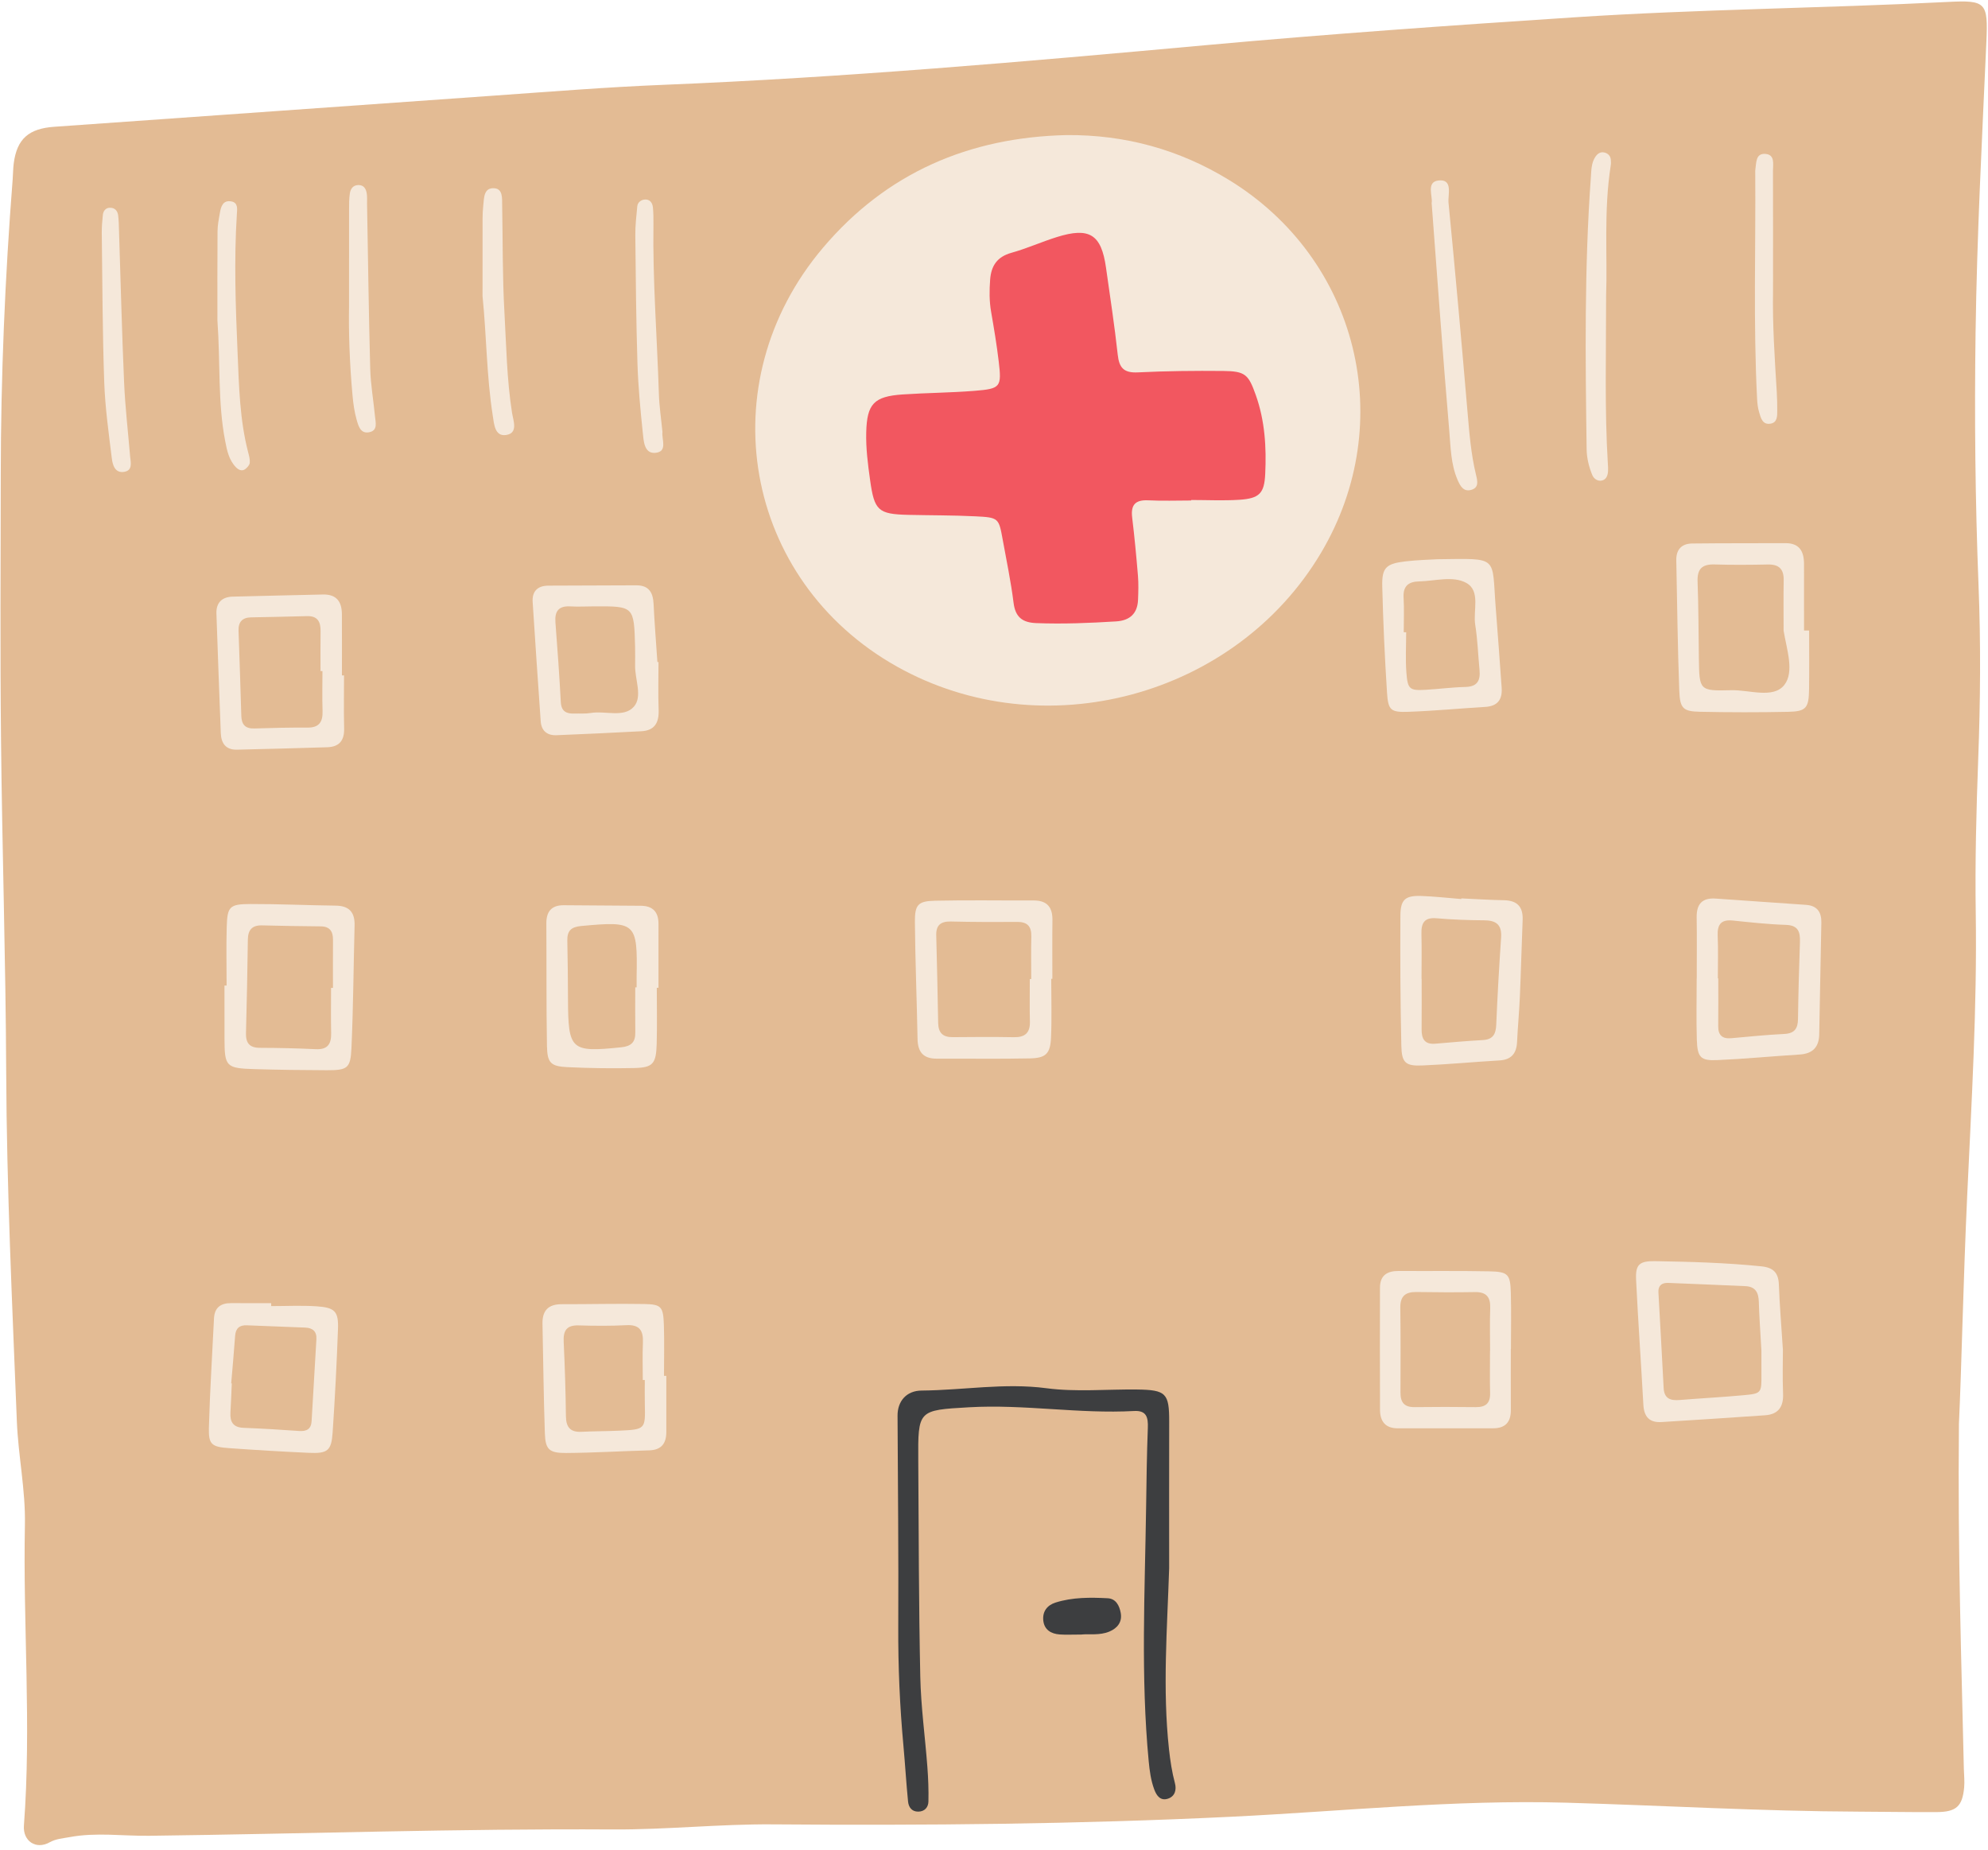 <?xml version="1.0" encoding="UTF-8" standalone="no"?><svg xmlns="http://www.w3.org/2000/svg" xmlns:xlink="http://www.w3.org/1999/xlink" fill="#000000" height="1131.3" preserveAspectRatio="xMidYMid meet" version="1" viewBox="-0.3 -0.9 1216.0 1131.3" width="1216" zoomAndPan="magnify"><g><g id="change1_1"><path d="M 1197.922 869.91 C 1197.141 951.555 1199.531 1016.199 1200.93 1080.871 C 1201.02 1084.668 1201.469 1088.5 1201.109 1092.27 C 1200.031 1103.762 1196.309 1107.191 1184.398 1107.281 C 1168.629 1107.391 1152.871 1107.059 1137.109 1107.012 C 1077.301 1106.789 1017.609 1103.262 957.855 1101.539 C 889.324 1099.57 821.059 1106.82 752.676 1110.141 C 659.281 1114.668 565.828 1115.52 472.328 1114.789 C 439.766 1114.539 407.234 1118.09 374.59 1117.898 C 280.055 1117.328 185.562 1120.602 91.043 1121.77 C 74.777 1121.98 58.477 1119.539 42.23 1122.602 C 38.027 1123.391 34.023 1123.559 29.918 1125.828 C 21.66 1130.41 13.609 1124.969 14.328 1115.488 C 18.98 1054.18 13.707 992.859 14.938 931.555 C 15.363 910.273 10.836 889.375 10.004 868.203 C 7.215 797.062 3.781 725.961 3.488 654.727 C 3.207 586.793 1.02 518.867 0.312 450.934 C -0.25 397.133 0.105 343.316 0.16 289.512 C 0.223 229.172 2.738 168.926 7.449 108.77 C 7.703 105.52 7.684 102.238 8.102 99.012 C 10.062 83.871 17.414 77.711 32.934 76.629 C 122.898 70.352 212.852 63.82 302.812 57.512 C 336.969 55.109 371.117 52.359 405.316 50.98 C 516.129 46.512 626.547 36.801 736.938 26.75 C 812.156 19.91 887.465 14.609 962.836 9.68 C 1038.809 4.711 1114.879 4.16 1190.852 0.301 C 1214.578 -0.91 1215.781 0.488 1214.699 24.781 C 1212.07 83.961 1208.922 143.113 1208.102 202.359 C 1207.379 254.008 1207.879 305.629 1209.922 357.238 C 1211.32 392.562 1211.051 427.91 1209.719 463.215 C 1208.539 494.73 1207.738 526.254 1208.211 557.77 C 1209.059 615.426 1205.629 672.891 1202.969 730.441 C 1200.559 782.535 1199.551 834.723 1197.922 869.91" fill="#e3bb94"/></g><g id="change2_1"><path d="M 652.125 81.711 C 687.898 81.43 721.043 90.539 751.434 109.148 C 830.465 157.543 855.062 257.273 807.828 337.02 C 755.547 425.281 637.84 456.918 548.359 406.754 C 454.461 354.109 432.891 233.512 503.105 150.609 C 541.926 104.77 592.461 83.051 652.125 81.711" fill="#f5e8da"/></g><g id="change3_1"><path d="M 728.277 305.176 C 719.582 305.176 710.863 305.52 702.191 305.074 C 694.336 304.672 691.262 307.645 692.211 315.535 C 693.641 327.395 694.77 339.301 695.754 351.207 C 696.152 356.062 695.996 360.988 695.805 365.867 C 695.473 374.379 690.742 378.602 682.379 379.117 C 666.102 380.125 649.828 380.797 633.5 380.156 C 625.082 379.824 620.762 376.523 619.664 367.715 C 618.055 354.801 615.363 342.02 613.039 329.195 C 610.613 315.84 610.578 315.551 596.172 314.848 C 582.605 314.184 569.008 314.277 555.422 313.969 C 536.766 313.547 534.516 311.344 531.91 292.672 C 530.555 282.969 529.289 273.297 529.547 263.465 C 530 246.137 534.188 241.512 551.867 240.32 C 566.508 239.34 581.219 239.281 595.84 238.113 C 611.742 236.84 612.438 235.812 610.602 220.27 C 609.391 210.02 607.68 199.824 605.914 189.652 C 604.785 183.148 604.855 176.68 605.332 170.16 C 605.949 161.707 609.582 156.145 618.344 153.703 C 627.738 151.086 636.727 147.027 646.047 144.105 C 666.078 137.816 673.348 142.41 676.207 162.777 C 678.699 180.52 681.453 198.238 683.387 216.039 C 684.27 224.18 687.246 227.25 695.723 226.828 C 713.086 225.969 730.504 225.797 747.891 225.961 C 761.465 226.086 763.363 228.16 767.824 240.688 C 773.406 256.375 774.371 272.559 773.598 288.934 C 773.035 300.812 770.078 303.961 757.617 304.75 C 747.875 305.367 738.062 304.871 728.281 304.871 C 728.277 304.973 728.277 305.074 728.277 305.176" fill="#f25760"/></g><g id="change4_1"><path d="M 714.836 958.148 C 713.652 995.059 710.73 1032.031 714.742 1068.898 C 715.512 1075.941 716.566 1082.828 718.387 1089.668 C 719.43 1093.602 718.434 1097.66 714.105 1099.078 C 709.504 1100.578 707.145 1097.27 705.734 1093.48 C 703.637 1087.852 702.871 1081.98 702.305 1075.98 C 697.418 1024.43 699.984 972.828 700.734 921.242 C 700.969 904.945 701.168 888.641 701.793 872.359 C 702.035 865.98 701.074 861.57 693.398 861.996 C 659.699 863.863 626.184 857.773 592.461 859.719 C 561.262 861.52 561.176 861.297 561.379 892.516 C 561.664 936.523 561.676 980.535 562.613 1024.531 C 563.008 1042.949 565.57 1061.309 566.953 1079.719 C 567.48 1086.738 567.754 1093.809 567.59 1100.852 C 567.508 1104.301 565.324 1106.969 561.367 1107 C 557.34 1107.031 555.465 1104.211 555.129 1100.828 C 554.004 1089.5 553.348 1078.121 552.305 1066.77 C 550.066 1042.418 549.016 1018.051 549.137 993.566 C 549.355 950.652 548.91 907.734 548.703 864.816 C 548.66 856.176 553.992 849.57 563.414 849.496 C 588.855 849.285 614.066 844.684 639.797 848.07 C 657.969 850.465 676.684 848.629 695.156 848.855 C 712.992 849.078 714.898 851.184 714.855 868.527 C 714.781 898.398 714.836 928.273 714.836 958.148" fill="#3d3e40"/></g><g id="change2_2"><path d="M 1090.68 384.816 C 1090.68 374.539 1090.539 364.258 1090.73 353.98 C 1090.852 347.168 1087.91 344.168 1081.02 344.316 C 1070.191 344.551 1059.352 344.629 1048.52 344.293 C 1040.949 344.062 1037.77 346.895 1038.059 354.707 C 1038.641 370.402 1038.621 386.121 1038.852 401.832 C 1039.129 421.309 1039.141 421.715 1058.59 421.195 C 1069.711 420.898 1084.262 426.562 1091.07 418.035 C 1097.43 410.059 1092.539 396.129 1090.68 384.816 Z M 1106.289 384.676 C 1106.289 396.617 1106.398 408.562 1106.25 420.504 C 1106.102 432.129 1104.5 434.195 1093.41 434.418 C 1075.469 434.781 1057.52 434.77 1039.59 434.387 C 1029.32 434.172 1027.281 432.453 1026.871 421.68 C 1025.852 395.07 1025.609 368.43 1025.039 341.805 C 1024.898 335.094 1028.34 331.543 1034.828 331.473 C 1053.852 331.266 1072.879 331.328 1091.898 331.27 C 1100.461 331.246 1103.148 336.422 1103.16 343.949 C 1103.18 357.523 1103.172 371.105 1103.172 384.68 C 1104.211 384.68 1105.25 384.68 1106.289 384.676" fill="#f5e8da"/></g><g id="change2_3"><path d="M 1077.102 825.062 C 1076.41 812.594 1075.75 803.934 1075.52 795.262 C 1075.371 789.555 1073.469 785.895 1067.23 785.637 C 1051.52 784.98 1035.801 784.25 1020.078 783.66 C 1016.32 783.52 1013.871 785.184 1014.102 789.41 C 1015.18 808.906 1016.309 828.398 1017.301 847.898 C 1017.641 854.566 1021.559 855.727 1027.191 855.266 C 1040.16 854.207 1053.16 853.551 1066.121 852.344 C 1077.238 851.309 1077.199 851.074 1077.109 839.172 C 1077.059 833.207 1077.102 827.238 1077.102 825.062 Z M 1090.25 824.613 C 1090.25 830.883 1089.949 841.215 1090.352 851.52 C 1090.66 859.531 1087.32 864.039 1079.43 864.605 C 1058.32 866.117 1037.191 867.414 1016.059 868.754 C 1008.59 869.227 1005.301 865.527 1004.898 858.148 C 1003.512 832.672 1001.672 807.215 1000.449 781.73 C 1000 772.527 1002.359 770.207 1011.969 770.363 C 1033.68 770.715 1055.391 771.316 1077.039 773.523 C 1084.41 774.273 1087.531 777.43 1087.789 784.773 C 1088.199 796.711 1089.23 808.625 1090.25 824.613" fill="#f5e8da"/></g><g id="change2_4"><path d="M 629.605 597.832 C 629.895 597.832 630.184 597.832 630.473 597.832 C 630.473 589.168 630.312 580.496 630.527 571.84 C 630.68 565.754 628.246 562.875 621.992 562.91 C 608.445 562.988 594.898 562.98 581.359 562.652 C 575.234 562.508 572.219 564.777 572.371 571.031 C 572.809 588.902 573.254 606.773 573.547 624.648 C 573.648 630.715 576.387 633.438 582.477 633.371 C 594.934 633.238 607.398 633.184 619.855 633.402 C 626.652 633.52 629.84 630.793 629.66 623.836 C 629.441 615.172 629.605 606.5 629.605 597.832 Z M 642.707 597.691 C 642.707 609.637 643.102 621.598 642.586 633.52 C 642.156 643.43 639.488 646.152 629.711 646.359 C 610.715 646.766 591.707 646.441 572.703 646.527 C 564.52 646.562 561.086 642.527 560.938 634.508 C 560.5 610.621 559.516 586.746 559.316 562.863 C 559.23 552.32 561.297 550.164 571.59 549.934 C 591.668 549.484 611.766 549.859 631.852 549.777 C 640.102 549.746 643.562 553.812 643.445 561.859 C 643.273 573.801 643.402 585.746 643.402 597.691 C 643.172 597.691 642.938 597.691 642.707 597.691" fill="#f5e8da"/></g><g id="change2_5"><path d="M 202.195 603.227 C 202.586 603.23 202.977 603.23 203.363 603.23 C 203.363 593.453 203.316 583.676 203.383 573.902 C 203.418 568.773 201.531 565.68 195.906 565.621 C 183.957 565.504 172.004 565.332 160.059 565.02 C 153.824 564.855 151.375 567.801 151.301 573.859 C 151.062 592.871 150.656 611.883 150.16 630.891 C 150.004 636.922 152.277 639.879 158.641 639.895 C 170.047 639.926 181.461 640.184 192.852 640.73 C 200.121 641.078 202.398 637.566 202.25 630.926 C 202.043 621.699 202.195 612.461 202.195 603.227 Z M 138.305 601.801 C 138.305 589.844 138.031 577.883 138.383 565.941 C 138.746 553.469 140.094 551.992 152.895 551.957 C 170.277 551.906 187.66 552.73 205.047 552.941 C 213.309 553.043 216.797 557.008 216.586 565.062 C 215.938 590.051 215.789 615.055 214.676 640.02 C 214.117 652.48 212.234 653.617 199.617 653.594 C 184.945 653.562 170.27 653.355 155.605 652.93 C 137.941 652.418 137.078 651.441 137.016 634.395 C 136.977 623.527 137.008 612.664 137.008 601.801 C 137.441 601.801 137.875 601.801 138.305 601.801" fill="#f5e8da"/></g><g id="change2_6"><path d="M 911.094 825.094 C 911.109 825.094 911.125 825.094 911.141 825.094 C 911.141 816.43 910.91 807.754 911.215 799.102 C 911.453 792.312 908.871 789.152 901.855 789.273 C 889.945 789.484 878.027 789.414 866.117 789.23 C 859.453 789.129 856.141 791.691 856.227 798.742 C 856.449 816.07 856.418 833.398 856.328 850.73 C 856.297 856.73 858.664 859.707 864.945 859.625 C 877.398 859.461 889.859 859.477 902.312 859.629 C 908.309 859.703 911.305 857.395 911.148 851.086 C 910.934 842.426 911.094 833.758 911.094 825.094 Z M 923.828 824.023 C 923.828 836.48 923.77 848.934 923.848 861.391 C 923.895 868.676 920.52 872.559 913.145 872.57 C 893.652 872.605 874.156 872.543 854.66 872.586 C 847.066 872.605 843.852 868.27 843.816 861.363 C 843.691 836.453 843.758 811.539 843.789 786.629 C 843.801 778.984 848.227 776.312 855.305 776.359 C 873.715 776.48 892.133 776.215 910.535 776.582 C 922.207 776.816 923.52 778.285 923.836 789.902 C 924.141 801.27 923.902 812.648 923.902 824.023 C 923.879 824.023 923.852 824.023 923.828 824.023" fill="#f5e8da"/></g><g id="change2_7"><path d="M 869.207 597.738 C 869.234 597.738 869.262 597.738 869.285 597.738 C 869.285 608 869.355 618.262 869.258 628.52 C 869.203 634.27 870.992 637.938 877.602 637.375 C 887.281 636.551 896.961 635.684 906.656 635.156 C 912.883 634.816 914.664 631.547 914.906 625.773 C 915.652 607.98 916.676 590.195 917.887 572.426 C 918.422 564.594 914.848 561.953 907.492 561.914 C 897.781 561.863 888.051 561.496 878.379 560.668 C 870.863 560.023 868.98 563.625 869.148 570.199 C 869.383 579.375 869.207 588.559 869.207 597.738 Z M 893.547 548.508 C 902.203 548.898 910.859 549.484 919.52 549.629 C 927.645 549.766 931.383 553.547 931.055 561.676 C 930.426 577.367 930.031 593.07 929.352 608.762 C 928.953 617.953 928.078 627.121 927.641 636.312 C 927.305 643.422 924.098 647.191 916.73 647.617 C 901.059 648.52 885.418 650.023 869.734 650.684 C 859.473 651.113 857.086 649.109 856.852 638.656 C 856.258 612.129 856.117 585.578 856.281 559.039 C 856.344 549.078 859.309 546.684 869.234 547.035 C 877.34 547.324 885.426 548.254 893.52 548.898 C 893.527 548.766 893.535 548.637 893.547 548.508" fill="#f5e8da"/></g><g id="change2_8"><path d="M 196.934 409.48 C 196.539 409.48 196.148 409.484 195.754 409.484 C 195.754 401.348 195.672 393.211 195.785 385.078 C 195.863 379.309 193.934 375.707 187.453 375.891 C 176.062 376.215 164.668 376.422 153.277 376.648 C 147.906 376.754 145.426 379.441 145.609 384.805 C 146.211 402.156 146.797 419.508 147.305 436.863 C 147.461 442.148 149.688 444.777 155.273 444.594 C 166.121 444.242 176.977 444 187.828 444.066 C 195.02 444.109 197.207 440.48 196.996 433.898 C 196.73 425.77 196.934 417.621 196.934 409.48 Z M 210.129 412.152 C 210.129 422.984 209.938 433.816 210.195 444.641 C 210.371 452.027 207.152 455.863 199.824 456.082 C 181.426 456.633 163.023 457.16 144.617 457.566 C 137.828 457.715 134.98 453.703 134.746 447.332 C 133.848 422.98 132.887 398.629 132.078 374.273 C 131.859 367.691 135.492 364.156 141.957 363.973 C 160.363 363.445 178.777 363.145 197.188 362.668 C 205.605 362.449 208.797 367.121 208.832 374.781 C 208.891 387.238 208.848 399.695 208.848 412.152 C 209.273 412.152 209.703 412.152 210.129 412.152" fill="#f5e8da"/></g><g id="change2_9"><path d="M 1050.449 597.406 C 1050.539 597.406 1050.621 597.406 1050.711 597.406 C 1050.711 607.156 1050.789 616.91 1050.68 626.66 C 1050.621 632.211 1053.199 634.496 1058.66 634.016 C 1069.441 633.059 1080.219 631.934 1091.031 631.418 C 1097.352 631.113 1099.398 628.152 1099.48 622.254 C 1099.691 606.547 1100.129 590.844 1100.672 575.145 C 1100.879 568.895 1099.578 564.941 1092.012 564.703 C 1081.199 564.363 1070.41 563.168 1059.641 562.055 C 1052.379 561.305 1050.051 564.5 1050.359 571.406 C 1050.738 580.059 1050.449 588.738 1050.449 597.406 Z M 1037.551 597.57 C 1037.551 585.086 1037.699 572.594 1037.5 560.105 C 1037.379 551.926 1040.898 548.031 1049.219 548.629 C 1067.621 549.949 1086.031 551.18 1104.43 552.469 C 1111.141 552.938 1113.891 556.875 1113.77 563.289 C 1113.512 576.316 1113.262 589.348 1113.012 602.379 C 1112.82 612.148 1112.629 621.922 1112.461 631.695 C 1112.309 639.582 1108.359 643.504 1100.441 643.996 C 1083.648 645.043 1066.891 646.676 1050.078 647.406 C 1039.91 647.852 1037.941 645.723 1037.602 635.043 C 1037.211 622.562 1037.512 610.062 1037.512 597.574 C 1037.52 597.574 1037.539 597.574 1037.551 597.57" fill="#f5e8da"/></g><g id="change2_10"><path d="M 388.262 602.906 C 388.539 602.906 388.82 602.906 389.102 602.906 C 389.102 600.742 389.066 598.574 389.105 596.41 C 389.719 563.148 388.629 562.297 355.156 565.398 C 348.93 565.977 346.578 568.41 346.715 574.395 C 346.984 586.297 347.07 598.207 347.121 610.113 C 347.246 641.398 348.848 642.738 379.672 639.574 C 385.762 638.945 388.379 636.496 388.293 630.5 C 388.164 621.305 388.262 612.105 388.262 602.906 Z M 401.445 603.172 C 401.445 614.559 401.688 625.953 401.383 637.328 C 401.047 649.754 399.09 652.023 387.414 652.262 C 373.867 652.535 360.285 652.375 346.758 651.715 C 336.57 651.215 334.445 649.121 334.262 638.727 C 333.82 613.789 334.059 588.84 333.883 563.895 C 333.828 556.555 337.035 552.66 344.473 552.691 C 360.199 552.766 375.922 552.926 391.648 553.023 C 399.043 553.07 402.504 556.84 402.48 564.141 C 402.441 577.152 402.473 590.164 402.473 603.176 C 402.129 603.176 401.785 603.172 401.445 603.172" fill="#f5e8da"/></g><g id="change2_11"><path d="M 141.121 845.09 C 141.242 845.102 141.359 845.113 141.48 845.125 C 141.211 851.059 141.004 857 140.652 862.934 C 140.309 868.758 142.367 872.062 148.766 872.297 C 160.094 872.707 171.41 873.445 182.719 874.215 C 187.27 874.523 190.02 873.051 190.301 868.195 C 191.277 851.484 192.281 834.777 193.238 818.066 C 193.512 813.32 190.926 811.172 186.43 810.988 C 174.555 810.512 162.68 810.086 150.809 809.594 C 146.246 809.402 143.852 811.328 143.516 816.043 C 142.828 825.734 141.934 835.41 141.121 845.09 Z M 165.57 797.844 C 174.789 797.844 184.039 797.367 193.219 797.965 C 204.539 798.699 206.82 801.051 206.434 811.84 C 205.668 832.977 204.582 854.105 203.156 875.207 C 202.41 886.301 200.062 888.105 188.672 887.586 C 172.414 886.84 156.168 885.871 139.938 884.723 C 129.113 883.961 127.188 882.492 127.473 872.102 C 128.086 849.879 129.531 827.68 130.586 805.473 C 130.91 798.648 134.742 795.98 141.172 796.023 C 149.305 796.078 157.438 796.035 165.57 796.035 C 165.57 796.637 165.57 797.238 165.57 797.844" fill="#f5e8da"/></g><g id="change2_12"><path d="M 394.105 843.039 C 393.695 843.043 393.285 843.043 392.875 843.043 C 392.875 835.449 392.617 827.848 392.949 820.273 C 393.27 812.973 391.059 809.086 382.895 809.512 C 373.152 810.016 363.363 809.938 353.605 809.652 C 346.371 809.438 344.172 812.762 344.484 819.531 C 345.188 834.703 345.691 849.891 345.852 865.074 C 345.922 871.898 348.496 875.074 355.465 874.719 C 363.047 874.328 370.652 874.387 378.238 874.035 C 394.508 873.285 394.477 873.23 394.121 857.68 C 394.012 852.805 394.105 847.922 394.105 843.039 Z M 407.262 840.5 C 407.262 851.91 407.238 863.32 407.27 874.73 C 407.285 881.867 404.273 885.875 396.656 886.074 C 379.812 886.52 362.977 887.562 346.129 887.676 C 335.555 887.746 333.312 885.582 332.969 875.52 C 332.207 853.246 332 830.953 331.523 808.668 C 331.352 800.605 335.059 796.66 343.273 796.684 C 360.125 796.727 376.984 796.266 393.832 796.574 C 404.27 796.766 405.41 798.211 405.777 809.516 C 406.109 819.836 405.848 830.172 405.848 840.5 C 406.32 840.5 406.789 840.5 407.262 840.5" fill="#f5e8da"/></g><g id="change2_13"><path d="M 388.18 405.992 C 388.18 402.195 388.266 398.395 388.164 394.602 C 387.5 369.816 387.484 369.816 363.191 369.918 C 358.309 369.938 353.414 370.219 348.551 369.941 C 341.371 369.539 338.926 372.93 339.441 379.719 C 340.676 395.93 341.871 412.152 342.723 428.387 C 343.035 434.312 346.25 435.648 351.207 435.477 C 354.461 435.359 357.777 435.68 360.953 435.137 C 369.91 433.613 381.289 438.191 387.398 431.297 C 392.914 425.07 387.98 414.586 388.18 405.992 Z M 402.48 403.992 C 402.48 413.73 402.203 423.477 402.566 433.199 C 402.855 440.973 400.219 445.863 391.973 446.289 C 374.688 447.191 357.398 448.047 340.102 448.719 C 334.434 448.938 330.84 446.102 330.43 440.141 C 328.75 415.855 327.039 391.574 325.512 367.277 C 325.098 360.672 328.516 357.258 335.27 357.246 C 353.133 357.219 370.996 357.148 388.859 357.051 C 396.508 357.008 399.125 361.316 399.469 368.34 C 400.047 380.227 401.008 392.094 401.809 403.969 C 402.031 403.977 402.258 403.984 402.48 403.992" fill="#f5e8da"/></g><g id="change2_14"><path d="M 858.324 385.754 C 858.82 385.754 859.316 385.754 859.812 385.754 C 859.812 393.895 859.344 402.07 859.93 410.168 C 860.684 420.645 861.902 421.504 871.691 420.949 C 879.812 420.488 887.906 419.391 896.031 419.211 C 903.406 419.047 905.309 415.227 904.68 408.766 C 903.785 399.582 903.52 390.312 902.055 381.227 C 900.637 372.453 905.465 360.543 896.629 355.609 C 888.508 351.078 877.492 354.43 867.746 354.656 C 861.18 354.809 857.82 357.508 858.234 364.602 C 858.645 371.629 858.324 378.703 858.324 385.754 Z M 878.91 341.098 C 917.105 340.664 912.051 338.785 914.613 371.027 C 915.902 387.23 917.051 403.441 918.219 419.652 C 918.734 426.781 915.84 430.945 908.242 431.402 C 892.559 432.344 876.898 433.855 861.203 434.406 C 850.344 434.789 848.793 433.465 848.098 422.699 C 846.695 401.074 845.73 379.41 845.184 357.746 C 844.895 346.23 847.469 343.816 859.391 342.41 C 866.914 341.52 874.527 341.375 878.91 341.098" fill="#f5e8da"/></g><g id="change2_15"><path d="M 982.117 179.434 C 982.105 217.285 981.184 249.898 983.164 282.48 C 983.266 284.105 983.395 285.746 983.289 287.363 C 983.094 290.281 981.898 292.902 978.73 293.078 C 976.637 293.195 974.555 291.797 973.652 289.609 C 971.574 284.547 970.273 279.25 970.195 273.773 C 969.434 218.344 968.762 162.906 972.785 107.551 C 973.098 103.262 972.988 98.801 975.562 94.969 C 976.859 93.051 978.645 91.801 980.988 92.352 C 983.207 92.871 984.801 94.34 984.988 96.828 C 985.07 97.898 985.141 99.012 984.973 100.059 C 980.543 128.152 983 156.473 982.117 179.434" fill="#f5e8da"/></g><g id="change2_16"><path d="M 875.395 123.25 C 876.211 119.34 871.859 110.352 879.535 109.48 C 888.684 108.43 885.23 118.148 885.719 123.129 C 889.891 165.676 893.68 208.258 897.324 250.852 C 898.434 263.812 899.445 276.75 902.52 289.418 C 903.465 293.316 904.461 297.414 899.438 298.73 C 894.871 299.93 892.867 296.305 891.277 292.633 C 887.086 282.949 887.035 272.457 886.16 262.328 C 882.219 216.5 878.992 170.609 875.395 123.25" fill="#f5e8da"/></g><g id="change2_17"><path d="M 132.691 195.004 C 132.691 178.426 132.613 159.469 132.758 140.512 C 132.789 136.75 133.551 132.969 134.195 129.238 C 134.871 125.352 136.121 121.359 141.156 122.262 C 145.48 123.031 144.777 127.012 144.578 130.125 C 142.797 158.297 143.812 186.461 145.012 214.605 C 145.887 235.137 146.289 255.762 151.531 275.855 C 152.07 277.914 152.68 280.105 152.473 282.156 C 152.336 283.496 151.004 284.969 149.824 285.895 C 147.734 287.531 145.594 286.449 144.062 284.891 C 139.676 280.414 138.535 274.52 137.402 268.656 C 132.855 245.09 134.555 221.125 132.691 195.004" fill="#f5e8da"/></g><g id="change2_18"><path d="M 213.195 186.52 C 213.195 163.02 213.176 145.121 213.215 127.219 C 213.223 123.969 213.207 120.691 213.676 117.488 C 214.082 114.73 215.492 112.352 218.836 112.27 C 222.219 112.199 223.555 114.52 224.02 117.32 C 224.367 119.43 224.176 121.629 224.215 123.789 C 224.824 157.398 225.242 191.016 226.152 224.617 C 226.418 234.328 228.152 243.996 229.07 253.695 C 229.414 257.32 230.883 262.125 225.941 263.348 C 220.125 264.789 218.859 259.402 217.746 255.43 C 216.438 250.773 215.785 245.883 215.34 241.047 C 213.48 221.051 212.906 200.996 213.195 186.52" fill="#f5e8da"/></g><g id="change2_19"><path d="M 294.855 180.234 C 294.855 164.523 294.84 148.812 294.875 133.098 C 294.879 130.391 294.98 127.664 295.281 124.98 C 295.812 120.23 295.465 113.711 302.121 114.23 C 307.387 114.641 306.785 120.57 306.863 124.879 C 307.258 146.566 307.02 168.297 308.238 189.941 C 309.395 210.48 309.68 231.113 312.895 251.531 C 313.652 256.352 316.844 264.027 309.215 265.133 C 302.312 266.129 301.91 258.398 301.102 253.25 C 297.309 229.066 297.328 204.625 294.855 180.234" fill="#f5e8da"/></g><g id="change2_20"><path d="M 79.297 278.324 C 79.707 281.965 80.852 286.645 75.934 287.613 C 70.051 288.77 68.594 283.484 68.094 279.406 C 66.18 263.859 63.992 248.277 63.449 232.652 C 62.387 202.379 62.34 172.07 61.953 141.777 C 61.906 138.012 62.211 134.223 62.621 130.473 C 62.871 128.215 64.219 126.309 66.66 126.16 C 69.824 125.961 71.637 127.945 71.992 130.926 C 72.371 134.137 72.402 137.391 72.508 140.629 C 73.516 171.438 74.266 202.262 75.609 233.059 C 76.273 248.172 78.035 263.234 79.297 278.324" fill="#f5e8da"/></g><g id="change2_21"><path d="M 404.902 263.262 C 404.273 267.605 408.379 275.434 400.434 276.043 C 393.656 276.562 393.395 268.691 392.859 263.566 C 391.402 249.527 390.059 235.438 389.613 221.34 C 388.797 195.273 388.562 169.191 388.301 143.113 C 388.238 137.172 388.934 131.207 389.504 125.27 C 389.734 122.84 391.809 121.352 393.934 121.141 C 397.141 120.809 398.812 123.059 399.082 126.051 C 399.375 129.293 399.438 132.562 399.391 135.816 C 398.883 170.613 401.617 205.309 402.723 240.051 C 402.965 247.629 404.117 255.176 404.902 263.262" fill="#f5e8da"/></g><g id="change2_22"><path d="M 1084.211 176.996 C 1083.84 197.676 1085.238 218.293 1086.5 238.914 C 1086.73 242.711 1086.781 246.52 1086.789 250.324 C 1086.809 253.613 1086.801 257.453 1082.789 258.176 C 1077.691 259.094 1076.719 254.605 1075.66 251.047 C 1074.891 248.477 1074.602 245.715 1074.461 243.016 C 1072.102 196.832 1073.672 150.613 1073.328 104.41 C 1073.32 103.871 1073.309 103.32 1073.391 102.789 C 1074.051 98.641 1073.5 92.781 1079.512 93.219 C 1085.559 93.66 1084.16 99.512 1084.172 103.609 C 1084.262 128.07 1084.211 152.531 1084.211 176.996" fill="#f5e8da"/></g><g id="change4_2"><path d="M 661.047 998.707 C 655.453 998.707 651.676 998.922 647.934 998.656 C 642.605 998.277 638.449 995.812 637.848 990.125 C 637.27 984.668 640.164 980.77 645.367 979.133 C 655.77 975.863 666.555 975.957 677.266 976.508 C 682.324 976.766 684.402 981.098 685.211 985.434 C 686.238 990.965 683.23 994.785 678.344 996.852 C 672.234 999.434 665.598 998.164 661.047 998.707" fill="#3d3e40"/></g></g></svg>